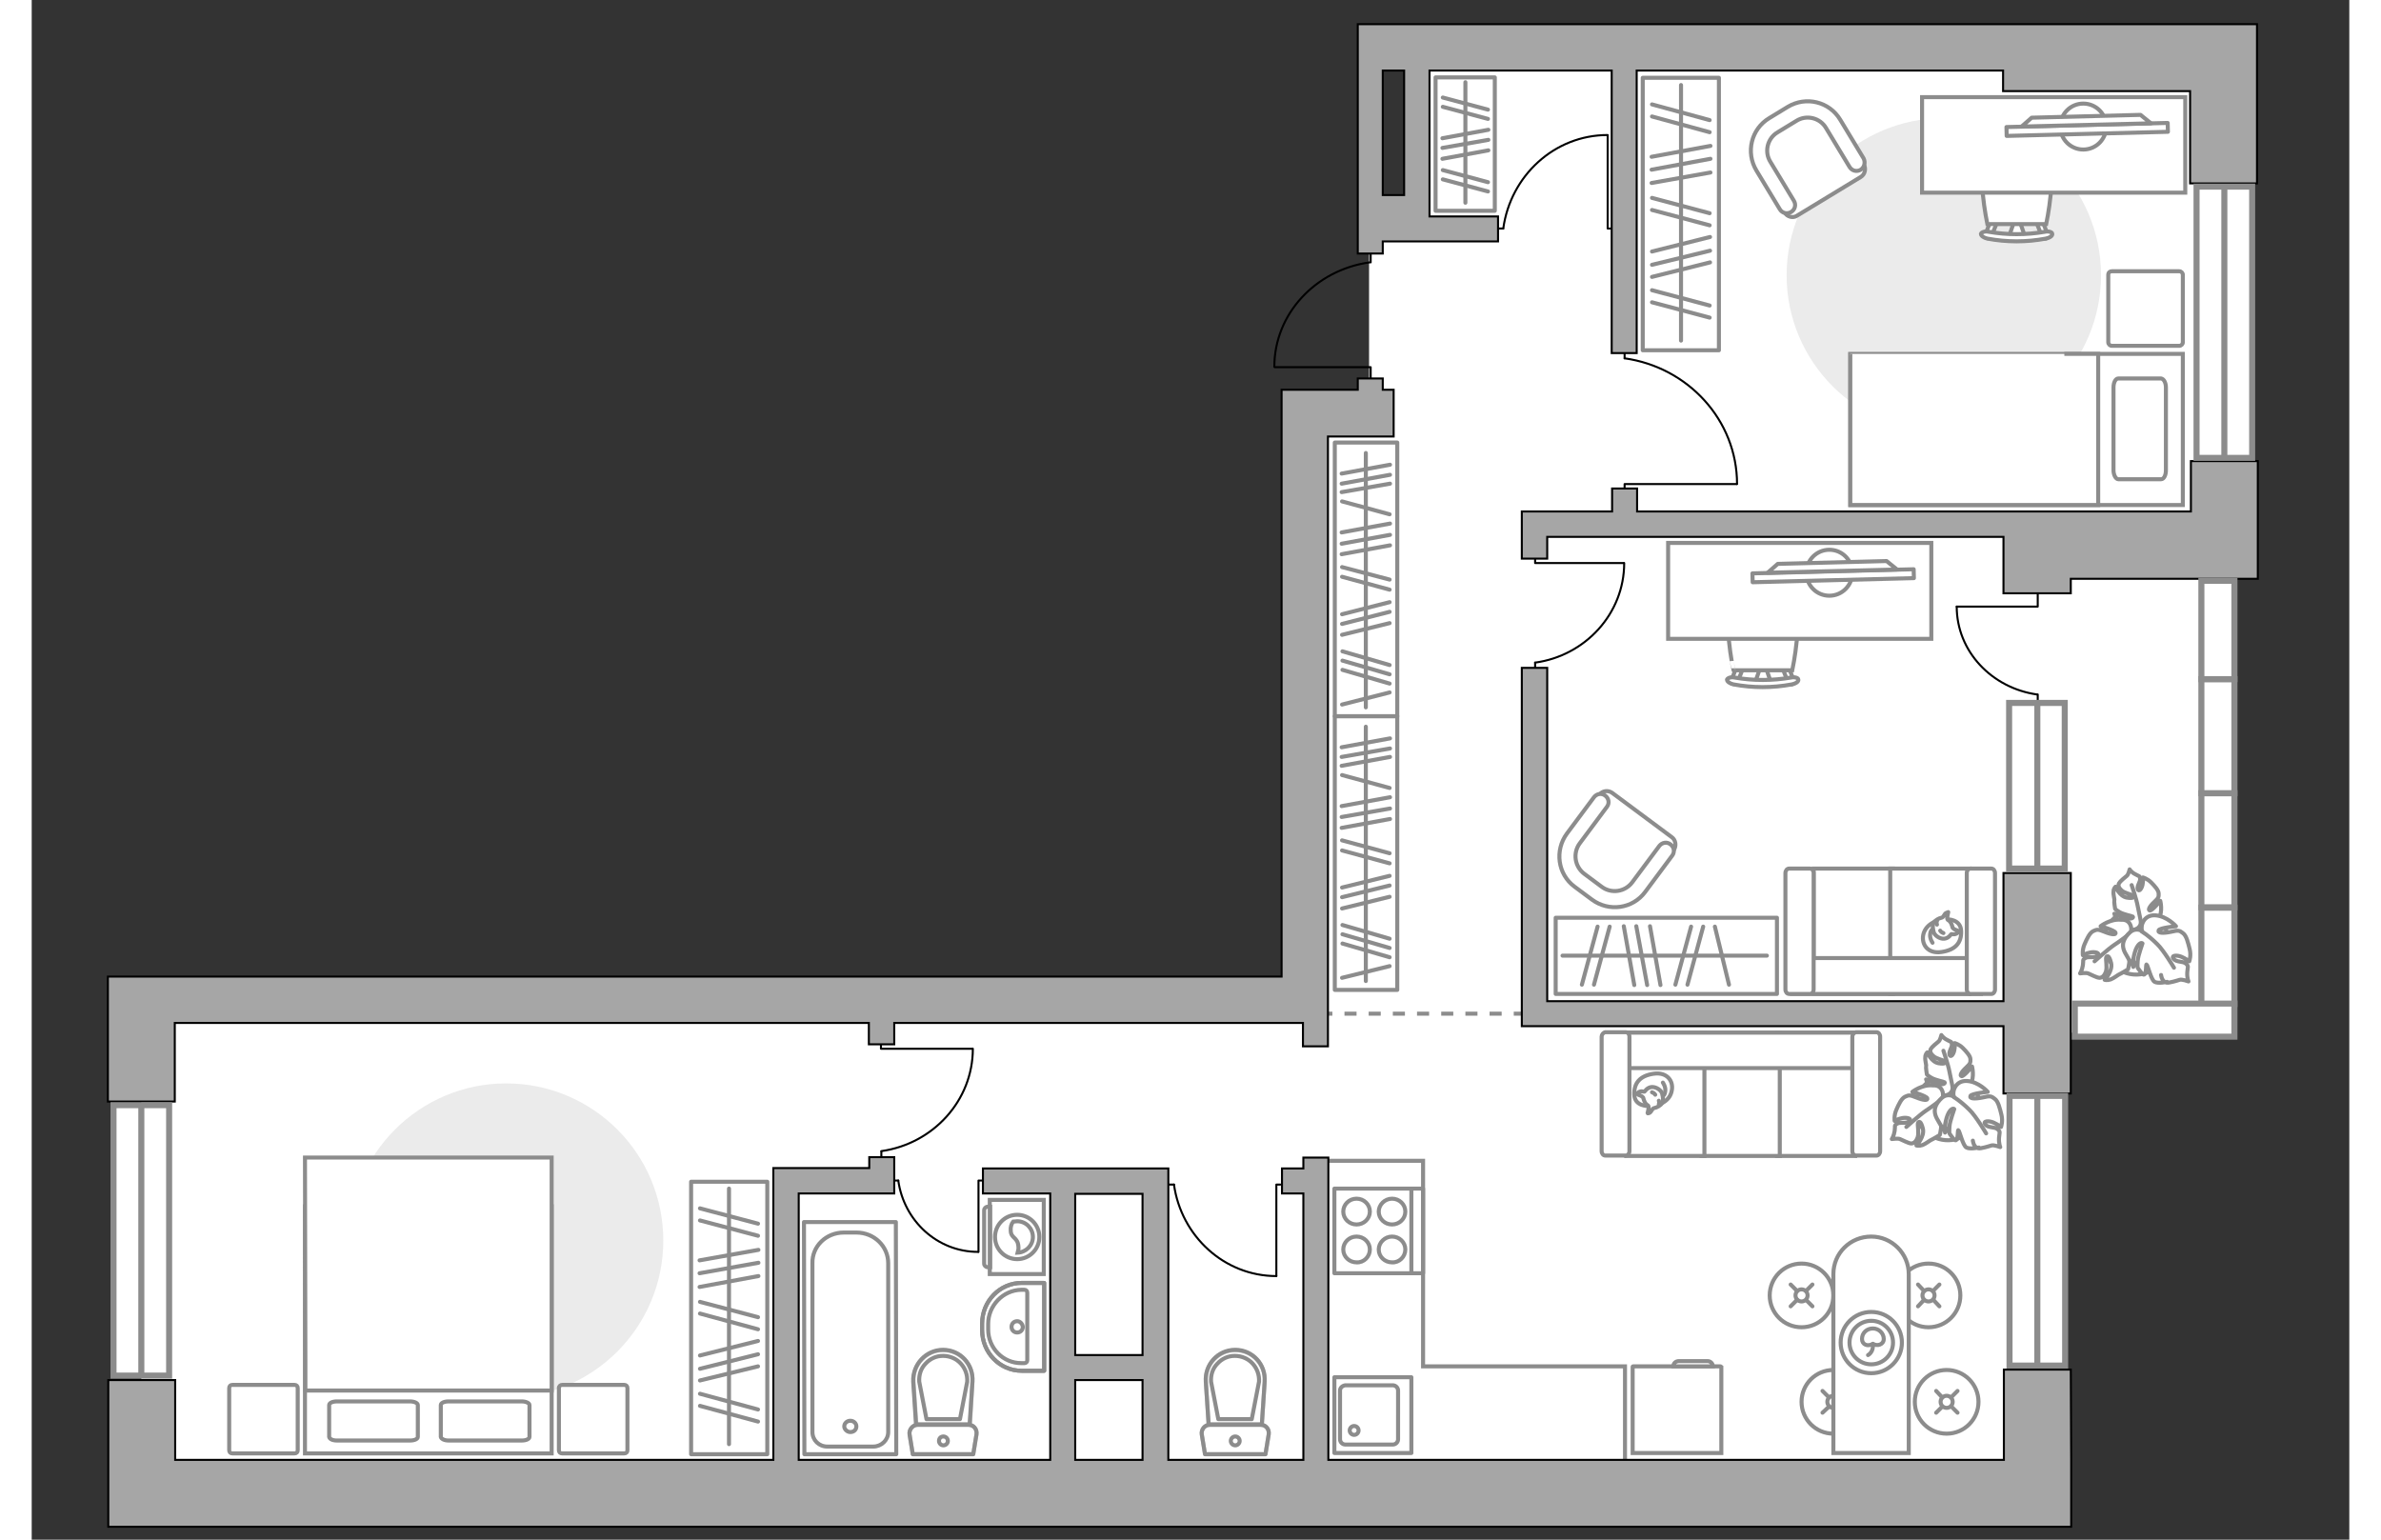 <?xml version="1.0" encoding="utf-8"?>
<!-- Generator: Adobe Illustrator 28.2.0, SVG Export Plug-In . SVG Version: 6.00 Build 0)  -->
<svg version="1.1" id="Слой_1" xmlns="http://www.w3.org/2000/svg" xmlns:xlink="http://www.w3.org/1999/xlink" x="0px" y="0px"
	 viewBox="0 0 575 382" style="enable-background:new 0 0 575 382;" xml:space="preserve" width="883" height="571">
<rect x="0" y="0" width="575" height="382" fill="#333333" stroke="none"/>
<style type="text/css">
	.st0{fill:#FFFFFF;}
	.st1{fill:#EBEBEB;}
	.st2{fill:#FFFFFF;stroke:#8C8C8C;stroke-miterlimit:10;}
	.st3{fill:none;stroke:#8C8C8C;stroke-linecap:round;stroke-linejoin:round;stroke-miterlimit:10;}
	.st4{fill:#FFFFFF;stroke:#8C8C8C;stroke-linecap:round;stroke-linejoin:round;stroke-miterlimit:10;}
	.st5{fill:none;stroke:#000000;stroke-width:0.5;stroke-linecap:round;stroke-linejoin:round;stroke-miterlimit:10;}
	.st6{fill-rule:evenodd;clip-rule:evenodd;fill:#FFFFFF;fill-opacity:0.1;stroke:#8C8C8C;stroke-miterlimit:10;}
	.st7{fill:#FFFFFF;stroke:#8C8C8C;stroke-linecap:round;stroke-miterlimit:10;}
	.st8{fill:none;stroke:#8C8C8C;stroke-linecap:round;stroke-miterlimit:10;}
	.st9{fill:#FFFFFF;stroke:#8C8C8C;stroke-width:1;stroke-linecap:round;stroke-linejoin:round;stroke-miterlimit:10;}
	.st10{fill:none;stroke:#8C8C8C;stroke-miterlimit:10;stroke-dasharray:3,3;}
	.st11{opacity:0.5;}
	.st12{fill:#A6A6A6;stroke:#000000;stroke-width:0.5;stroke-miterlimit:10;}
	.st13{fill:#FFFFFF;stroke:#8C8C8C;stroke-width:1.5;stroke-linecap:round;stroke-miterlimit:10;}
	.st14{fill:none;stroke:#8C8C8C;stroke-width:1.5;stroke-linecap:round;stroke-miterlimit:10;}
</style>
<g id="bg_1_">
	<polygon class="st0" points="544,11.8 346.8,11.8 346.8,52.3 331.8,52.3 331.8,102.8 315.4,102.8 315.4,248.4 27.2,248.4 
		27.2,367.1 497.7,367.1 497.7,256.2 544,256.2 	"/>
</g>
<g id="furniture_1_">
	<path id="Vector_51_00000168110472270962907290000013745437069574755733_" class="st1" d="M474.4,29.3c-21.5,0-39,17.5-39,39
		s17.5,39,39,39s39-17.5,39-39C513.4,46.7,495.9,29.3,474.4,29.3z"/>
	<path id="Vector_51_00000132083405213850137540000002204118054097767609_" class="st1" d="M117.7,268.8c-21.5,0-39,17.5-39,39
		s17.5,39,39,39s39-17.5,39-39C156.7,286.2,139.2,268.8,117.7,268.8z"/>
	<g>
		<path id="Vector_8_00000129178616533782796060000005860038805920282275_" class="st2" d="M418.9,339h-21.6c-0.1,0-0.1,0.1-0.1,0.1
			v21.4h22v-21.4C419.1,339,419,339,418.9,339z"/>
		<path id="Vector_9_00000181793227247694298470000015100597394807638146_" class="st2" d="M407.3,339h9.8c0-0.7-0.6-1.3-1.3-1.3
			h-7.1C407.9,337.7,407.3,338.2,407.3,339z"/>
	</g>
	<rect x="323.3" y="109.8" class="st3" width="15.5" height="67.9"/>
	<line class="st3" x1="337" y1="129.9" x2="325" y2="132.1"/>
	<line class="st3" x1="337" y1="120" x2="325" y2="122.1"/>
	<line class="st3" x1="337" y1="117.8" x2="325" y2="120"/>
	<line class="st3" x1="337" y1="115.3" x2="325" y2="117.5"/>
	<line class="st3" x1="337" y1="132.7" x2="325" y2="134.9"/>
	<line class="st3" x1="336.9" y1="165" x2="325.2" y2="161.6"/>
	<line class="st3" x1="336.9" y1="167.3" x2="325.2" y2="163.9"/>
	<line class="st3" x1="336.9" y1="169.6" x2="325.2" y2="166.2"/>
	<line class="st3" x1="337" y1="135.3" x2="325" y2="137.5"/>
	<line class="st3" x1="336.9" y1="143.8" x2="325.1" y2="140.7"/>
	<line class="st3" x1="336.9" y1="127.6" x2="325.1" y2="124.4"/>
	<line class="st3" x1="336.9" y1="146.3" x2="325.1" y2="143.1"/>
	<line class="st3" x1="336.9" y1="149.4" x2="325.1" y2="152.4"/>
	<line class="st3" x1="336.9" y1="154.6" x2="325.1" y2="157.5"/>
	<line class="st3" x1="336.9" y1="171.8" x2="325.1" y2="174.8"/>
	<line class="st3" x1="336.9" y1="151.8" x2="325.1" y2="154.8"/>
	<line class="st3" x1="331" y1="112.4" x2="331" y2="175.5"/>
	<rect x="323.3" y="177.7" class="st3" width="15.5" height="67.9"/>
	<line class="st3" x1="337" y1="197.8" x2="325" y2="200"/>
	<line class="st3" x1="337" y1="187.8" x2="325" y2="190"/>
	<line class="st3" x1="337" y1="185.7" x2="325" y2="187.8"/>
	<line class="st3" x1="337" y1="183.2" x2="325" y2="185.4"/>
	<line class="st3" x1="337" y1="200.6" x2="325" y2="202.7"/>
	<line class="st3" x1="336.9" y1="232.9" x2="325.2" y2="229.5"/>
	<line class="st3" x1="336.9" y1="235.2" x2="325.2" y2="231.8"/>
	<line class="st3" x1="336.9" y1="237.5" x2="325.2" y2="234.1"/>
	<line class="st3" x1="337" y1="203.2" x2="325" y2="205.4"/>
	<line class="st3" x1="336.9" y1="211.7" x2="325.1" y2="208.5"/>
	<line class="st3" x1="336.9" y1="195.5" x2="325.1" y2="192.3"/>
	<line class="st3" x1="336.9" y1="214.2" x2="325.1" y2="211"/>
	<line class="st3" x1="336.9" y1="217.3" x2="325.1" y2="220.2"/>
	<line class="st3" x1="336.9" y1="222.5" x2="325.1" y2="225.4"/>
	<line class="st3" x1="336.9" y1="239.7" x2="325.1" y2="242.6"/>
	<line class="st3" x1="336.9" y1="219.7" x2="325.1" y2="222.6"/>
	<line class="st3" x1="331" y1="180.3" x2="331" y2="243.4"/>
	<g>
		<path id="Vector_60_00000150079149198992613970000010500982709895737021_" class="st2" d="M475.1,266.8c-4.4,0.1-7.9,3.9-7.8,8.3
			s3.9,7.9,8.3,7.8s7.9-3.9,7.8-8.3C483.3,270.1,479.6,266.6,475.1,266.8z"/>
		<path class="st4" d="M476.6,269.9c0,0,0,1.4-1.5,1.8S472,272,471,270s-1-2.2-1-2.2s2.1,1.1,3.4,1.2s1.3-0.4,1.2-0.5
			c-0.1-0.1-2.3-0.5-3.3-1.1s-1.1-0.8-1.1-0.8s-0.3-1.8-0.2-2.1c0.1-0.3-0.3-1.4-0.2-2.2c0-0.8,0.5-1.2,0.5-1.2s1,2.4,2.8,2.7
			c1.8,0.3,1.8-0.2,1.5-0.5s-2.1-0.6-2.8-1.3c-0.8-0.7-0.9-1.3-0.6-1.8c0.2-0.4,1.5-1.5,1.9-1.8s0.7-1.6,0.7-1.6s0.4,0.7,1.4,1.2
			c1,0.6,1.1,0.3,1.2,1.1c0.1,0.8-0.8,1.7-0.6,2.6c0.3,0.8,1-0.1,1.2-1.1s0.1-1.8,0.1-1.8s1.1,0.3,2,1.2c0.9,0.9,1.9,2,1.9,2.8
			s0.1,1-1.1,2.1s-1.6,2-1.1,2.1c0.6,0.1,2.6-2.4,2.6-2.4s0.7,2.6-0.4,4.5C479.5,271.4,477.3,270.8,476.6,269.9z"/>
		<path class="st3" d="M474.3,260.7c0,0,1.2,3.5,1.5,5.2c0.2,1.1,0.7,3.2,0.8,4c0.2,1.2,0.1,2.5-0.3,3.7"/>
		<path class="st4" d="M473.9,272.9c0,0,1.5-0.7,2.6,0.8s1.7,3.2,0,5.2s-1.8,2.1-1.8,2.1s0.2-2.8-0.3-4.1c-0.5-1.4-1.1-1.1-1.1-1
			s0.6,2.7,0.4,4.1s-0.3,1.6-0.3,1.6s-1.8,1.1-2.1,1.2c-0.3,0.1-1.4,1-2.2,1.3c-0.9,0.3-1.5,0.1-1.5,0.1s2.1-2.2,1.6-4.2
			s-1-1.8-1.2-1.4s0.3,2.5-0.1,3.6s-1,1.5-1.6,1.5s-2.3-0.9-2.8-1.1s-2,0-2,0s0.5-0.7,0.7-2s-0.2-1.3,0.6-1.8c0.8-0.5,2.2,0.1,3-0.6
			s-0.6-1-1.7-0.8s-1.9,0.7-1.9,0.7s-0.2-1.3,0.4-2.7c0.6-1.4,1.3-2.9,2.2-3.3c0.9-0.4,1.1-0.5,2.8,0.2c1.7,0.7,2.9,0.8,2.7,0.2
			s-3.7-1.6-3.7-1.6s2.4-1.9,5.1-1.6C474.2,269.1,474.6,271.8,473.9,272.9z"/>
		<path class="st3" d="M465.1,279.6c0,0,3.2-2.9,4.8-4c1.1-0.7,3.1-2.2,3.9-2.8c1.2-0.8,2.6-1.3,4.1-1.4"/>
		<g>
			<path class="st4" d="M481.6,283c0.2,1.3,0.8,1.8,1.4,1.9s2.6-0.5,3.2-0.7s2.2,0.4,2.2,0.4s-0.4-0.9-0.3-2.3s0.4-1.4-0.3-2.1
				c-0.8-0.7-2.4-0.3-3.1-1.2c-0.7-0.9,0.8-1,2-0.5c1.1,0.5,1.9,1.1,1.9,1.1s0.5-1.4,0.1-3s-0.8-3.4-1.7-4c-0.8-0.6-1-0.8-3-0.3
				c-2,0.4-3.3,0.3-3-0.4c0.3-0.6,4.3-1,4.3-1s-2.2-2.5-5.1-2.7s-3.8,2.6-3.3,3.9c0,0-1.5-1-3,0.3c-1.5,1.4-2.5,3.1-1,5.5
				c1.4,2.5,1.6,2.6,1.6,2.6s0.3-3,1.1-4.4c0.8-1.4,1.4-1,1.4-0.9s-1.1,2.8-1.2,4.3s0,1.7,0,1.7s1.2,1.9,1.6,1.7
				c0.6-0.3,0.4-2.6,0.6-2.5c0.3,0.1,1.1,3.8,2,4.3s3.1,0,3.1,0"/>
			<path class="st3" d="M484.9,281.2c0,0-2.6-4.4-4.2-5.9c-1-1-2.5-2.3-3.8-3.1"/>
		</g>
	</g>
	<g>
		<path id="Vector_60_00000065044408168883886680000000709776458267027862_" class="st2" d="M521.8,225.7c-4.4,0.1-7.9,3.9-7.8,8.3
			c0.1,4.4,3.9,7.9,8.3,7.8c4.4-0.1,7.9-3.9,7.8-8.3C530,229,526.3,225.5,521.8,225.7z"/>
		<path class="st4" d="M523.3,228.8c0,0,0,1.4-1.5,1.8c-1.5,0.4-3.1,0.3-4.1-1.7s-1-2.2-1-2.2s2.1,1.1,3.4,1.2
			c1.3,0.1,1.3-0.4,1.2-0.5s-2.3-0.5-3.3-1.1s-1.1-0.8-1.1-0.8s-0.3-1.8-0.2-2.1s-0.3-1.4-0.2-2.2c0-0.8,0.5-1.2,0.5-1.2
			s1,2.4,2.8,2.7s1.8-0.2,1.5-0.5s-2.1-0.6-2.8-1.3c-0.8-0.7-0.9-1.3-0.6-1.8c0.2-0.4,1.5-1.5,1.9-1.8s0.7-1.6,0.7-1.6
			s0.4,0.7,1.4,1.2c1,0.6,1.1,0.3,1.2,1.1c0.1,0.8-0.8,1.7-0.6,2.6c0.3,0.8,1-0.1,1.2-1.1s0.1-1.8,0.1-1.8s1.1,0.3,2,1.2
			s1.9,2,1.9,2.8s0.1,1-1.1,2.1c-1.2,1.1-1.6,2-1.1,2.1c0.6,0.1,2.6-2.4,2.6-2.4s0.7,2.6-0.4,4.5
			C526.2,230.3,523.9,229.7,523.3,228.8z"/>
		<path class="st3" d="M521,219.6c0,0,1.2,3.5,1.5,5.2c0.2,1.1,0.7,3.2,0.8,4c0.2,1.2,0.1,2.5-0.3,3.7"/>
		<path class="st4" d="M520.6,231.8c0,0,1.5-0.7,2.6,0.8s1.7,3.2,0,5.2s-1.8,2.1-1.8,2.1s0.2-2.8-0.3-4.1s-1.1-1.1-1.1-1
			s0.6,2.7,0.4,4.1c-0.2,1.4-0.3,1.6-0.3,1.6s-1.8,1.1-2.1,1.2c-0.3,0.1-1.4,1-2.2,1.3c-0.9,0.3-1.5,0.1-1.5,0.1s2.1-2.2,1.6-4.2
			s-1-1.8-1.2-1.4c-0.2,0.4,0.3,2.5-0.1,3.6c-0.4,1.1-1,1.5-1.6,1.5s-2.3-0.9-2.8-1.1c-0.5-0.2-2,0-2,0s0.5-0.7,0.7-2
			s-0.2-1.3,0.6-1.8c0.8-0.5,2.2,0.1,3-0.6c0.8-0.7-0.6-1-1.7-0.8s-1.9,0.7-1.9,0.7s-0.2-1.3,0.4-2.7s1.3-2.9,2.2-3.3
			c0.9-0.4,1.1-0.5,2.8,0.2s2.9,0.8,2.7,0.2s-3.7-1.6-3.7-1.6s2.4-1.9,5.1-1.6C520.9,228,521.3,230.7,520.6,231.8z"/>
		<path class="st3" d="M511.8,238.5c0,0,3.2-2.9,4.8-4c1.1-0.7,3.1-2.2,3.9-2.8c1.2-0.8,2.6-1.3,4.1-1.4"/>
		<g>
			<path class="st4" d="M528.3,241.9c0.2,1.3,0.8,1.8,1.4,1.9c0.6,0.1,2.6-0.5,3.2-0.7c0.6-0.2,2.2,0.4,2.2,0.4s-0.4-0.9-0.3-2.3
				c0.1-1.4,0.4-1.4-0.3-2.1c-0.8-0.7-2.4-0.3-3.1-1.2c-0.7-0.9,0.8-1,2-0.5c1.1,0.5,1.9,1.1,1.9,1.1s0.5-1.4,0.1-3s-0.8-3.4-1.7-4
				c-0.8-0.6-1-0.8-3-0.3c-2,0.4-3.3,0.3-3-0.4c0.3-0.6,4.3-1,4.3-1s-2.2-2.5-5.1-2.7c-2.9-0.2-3.8,2.6-3.3,3.9c0,0-1.5-1-3,0.3
				c-1.5,1.4-2.5,3.1-1,5.5c1.4,2.5,1.6,2.6,1.6,2.6s0.3-3,1.1-4.4s1.4-1,1.4-0.9s-1.1,2.8-1.2,4.3c-0.1,1.5,0,1.7,0,1.7
				s1.2,1.9,1.6,1.7c0.6-0.3,0.4-2.6,0.6-2.5c0.3,0.1,1.1,3.8,2,4.3s3.1,0,3.1,0"/>
			<path class="st3" d="M531.5,240.1c0,0-2.6-4.4-4.2-5.9c-1-1-2.5-2.3-3.8-3.1"/>
		</g>
	</g>
	<g id="Group_33_00000182485952637525492090000006117817954106379149_">
		<path id="Vector_155_00000183234247519692086390000015837023295989626542_" class="st5" d="M234.9,310.6v-17.7h0.8"/>
		<path id="Vector_156_00000008138298112720921210000014280690756980074904_" class="st5" d="M213.8,292.9h1.2"/>
		<path id="Vector_157_00000152955962878024504360000006818380724145520802_" class="st5" d="M215,292.9c1.4,10,9.7,17.7,19.8,17.7"
			/>
	</g>
	<g id="Group_33_00000000934512703309148070000016225050920361299113_">
		<path id="Vector_155_00000170990091936367825610000000221895837823917194_" class="st5" d="M233.4,260.2h-22.7v-1"/>
		<path id="Vector_156_00000149354996598079801440000006420542399074272956_" class="st5" d="M210.8,287.2v-1.5"/>
		<path id="Vector_157_00000103263537013336721400000014642380219381678484_" class="st5" d="M210.8,285.6
			c12.8-1.8,22.7-12.5,22.7-25.4"/>
	</g>
	<g id="Group_33_00000033362358470292878330000014316205881095964552_">
		<path id="Vector_155_00000109733934368316343230000015399104887750659770_" class="st5" d="M423,120.1h-27.8v1.2"/>
		<path id="Vector_156_00000103239504469010629180000001313012803754788514_" class="st5" d="M395.2,87v1.9"/>
		<path id="Vector_157_00000094585391048617454030000002380993690342642831_" class="st5" d="M395.2,88.9
			c15.7,2.2,27.9,15.3,27.9,31.2"/>
	</g>
	<g id="Group_33_00000139287213123024336270000008567436088568183740_">
		<path id="Vector_155_00000121269013530818852650000012024122056512912285_" class="st5" d="M391,33.6v23.1h1"/>
		<path id="Vector_156_00000003789129837137953990000008092389919102320830_" class="st5" d="M363.5,56.7h1.6"/>
		<path id="Vector_157_00000183243524471639633180000007524527513094189716_" class="st5" d="M365.1,56.7
			c1.8-13.1,12.7-23.2,25.9-23.2"/>
	</g>
	<g id="Group_33_00000127738279030076158800000000466298452005003141_">
		<path id="Vector_155_00000080889522701616475120000016633358164889158790_" class="st5" d="M395,139.7h-22v-0.9"/>
		<path id="Vector_156_00000132052380488834604060000006737580786229425030_" class="st5" d="M373,165.9v-1.5"/>
		<path id="Vector_157_00000092419619910095305020000011108403280018490039_" class="st5" d="M373,164.4
			c12.4-1.7,22.1-12.1,22.1-24.7"/>
	</g>
	<g id="Group_33_00000159450842373047470300000002968678000184694691_">
		<path id="Vector_155_00000033336905098212024310000001460188955995966868_" class="st5" d="M308.8,316.6v-22.7h1"/>
		<path id="Vector_156_00000139993066053395321360000005191154878457538716_" class="st5" d="M281.9,293.9h1.5"/>
		<path id="Vector_157_00000149364043929645688880000011561451268859088569_" class="st5" d="M283.4,293.9
			c1.8,12.8,12.5,22.7,25.4,22.7"/>
	</g>
	<g>
		<g>
			<path class="st2" d="M237.7,297.7v18.4h13.4v-18.4H237.7z"/>
			<path class="st6" d="M236.3,300.3v13.2c0,0.5,0.4,0.9,0.9,0.9h0.6v-15h-0.6C236.7,299.4,236.3,299.8,236.3,300.3z"/>
		</g>
		<g>
			<circle class="st2" cx="244.5" cy="306.9" r="5.5"/>
			<path class="st2" d="M242.9,305.4c0.1,1.9,1.7,1.5,1.9,3.8c0.1,0.7-0.1,1.2-0.2,1.6c2.1-0.1,3.8-1.8,3.8-3.9s-1.7-3.9-3.9-3.9
				c-0.3,0-0.7,0.1-1,0.1C243.1,303.6,242.8,304.4,242.9,305.4z"/>
		</g>
	</g>
	<polyline class="st2" points="395.3,363.3 395.3,339 345.2,339 345.2,288 319.6,288 	"/>
	<g>
		<circle class="st7" cx="470.6" cy="321.4" r="7.9"/>
		<line class="st8" x1="473.3" y1="324.1" x2="471.8" y2="322.5"/>
		<circle class="st7" cx="470.6" cy="321.4" r="1.5"/>
		<line class="st8" x1="469.5" y1="320.3" x2="468" y2="318.7"/>
		<line class="st8" x1="468" y1="324.1" x2="469.5" y2="322.5"/>
		<line class="st8" x1="471.7" y1="320.3" x2="473.3" y2="318.7"/>
	</g>
	<g>
		<circle class="st7" cx="439.1" cy="321.4" r="7.9"/>
		<line class="st8" x1="441.8" y1="324.1" x2="440.2" y2="322.5"/>
		<circle class="st7" cx="439.1" cy="321.4" r="1.5"/>
		<line class="st8" x1="438" y1="320.3" x2="436.4" y2="318.7"/>
		<line class="st8" x1="436.4" y1="324.1" x2="438" y2="322.5"/>
		<line class="st8" x1="440.2" y1="320.3" x2="441.8" y2="318.7"/>
	</g>
	<g>
		<circle class="st7" cx="475.1" cy="347.8" r="7.9"/>
		<line class="st8" x1="477.8" y1="350.5" x2="476.3" y2="349"/>
		<circle class="st7" cx="475.1" cy="347.8" r="1.5"/>
		<line class="st8" x1="474" y1="346.7" x2="472.5" y2="345.1"/>
		<line class="st8" x1="472.5" y1="350.5" x2="474" y2="349"/>
		<line class="st8" x1="476.2" y1="346.7" x2="477.8" y2="345.1"/>
	</g>
	<g>
		<circle class="st7" cx="447" cy="347.8" r="7.9"/>
		<line class="st8" x1="449.7" y1="350.5" x2="448.2" y2="349"/>
		<circle class="st7" cx="447" cy="347.8" r="1.5"/>
		<line class="st8" x1="445.9" y1="346.7" x2="444.3" y2="345.1"/>
		<line class="st8" x1="444.3" y1="350.5" x2="445.9" y2="349"/>
		<line class="st8" x1="448.1" y1="346.7" x2="449.7" y2="345.1"/>
	</g>
	<g>
		<path class="st2" d="M456.4,306.8L456.4,306.8c5.1,0,9.3,4.2,9.3,9.3v44.4H447v-44.4C447,310.9,451.2,306.8,456.4,306.8z"/>
		<circle class="st3" cx="456.4" cy="333.1" r="7.6"/>
		<circle class="st3" cx="456.4" cy="333.1" r="5.4"/>
		<path class="st3" d="M454.1,332.2c0-1.5,1.2-2.6,2.7-2.6s2.7,1.2,2.7,2.6s-1.6,1.9-2.7,1.2C455.5,334.2,454.1,333.6,454.1,332.2z"
			/>
		<path class="st3" d="M455.6,336.2c0,0,1.4-0.7,1.2-2.7"/>
	</g>
	<g>
		<path id="Vector_54_4_" class="st2" d="M452.4,256.2H433v30.6h19.4V256.2z"/>
		<path id="Vector_55_4_" class="st2" d="M433.7,256.2h-19.4v30.6h19.4V256.2z"/>
		<path id="Vector_56_5_" class="st2" d="M415,256.2h-19.4v30.6H415V256.2z"/>
		<path id="Vector_57_4_" class="st2" d="M453.4,265l1.8-8.8h-62.3v8.8H453.4z"/>
		<path id="Vector_58_4_" class="st2" d="M451.7,257.2v28.4c0,0.6,0.4,1.1,0.9,1.1h5.1c0.5,0,0.9-0.5,0.9-1.1v-28.4
			c0-0.6-0.4-1.1-0.9-1.1h-5.1C452.1,256.2,451.7,256.7,451.7,257.2z"/>
		<path id="Vector_59_4_" class="st2" d="M389.5,257.2v28.4c0,0.6,0.4,1.1,0.9,1.1h5.1c0.5,0,0.9-0.5,0.9-1.1v-28.4
			c0-0.6-0.4-1.1-0.9-1.1h-5.1C389.9,256.2,389.5,256.7,389.5,257.2z"/>
		<g>
			<path class="st4" d="M401,274.4c0,0-3.3,0.1-3.4-2.8s1.4-4.7,4.8-5.2s5,1.9,4.5,4.2C406.5,272.9,404.3,274.4,401,274.4z"/>
			<path class="st4" d="M399.8,272.3c0,0-0.3-0.4-1-0.6c-0.6-0.2-0.5-0.4-0.5-0.4s0.6-0.7,1.4-0.5c0.5,0.1,0.5,0,0.5,0
				s0.6-1,1.7-1.1s2.4,0.8,2.6,1.6c0.2,0.7,0.4,1.8,0,2.4s-1.3,1.1-1.9,1.2s-0.7,0.9-1.2,1.2c-0.5,0.2-0.5,0.1-0.5,0.1
				s0.4-1.5,0.2-1.8C401,274.1,400.3,274.3,399.8,272.3z"/>
			<path class="st4" d="M402.8,271.6c0,0-0.2-0.4-0.8-0.6"/>
			<path class="st4" d="M403.7,273.1c0,0,0.2,0.5,0,0.8"/>
			<path class="st3" d="M404.7,271.9c0,0,0.5-0.1,0.6-1.3c0.1-1-0.6-2-0.6-2"/>
		</g>
	</g>
	<g>
		<path id="Vector_2_1_" class="st2" d="M451.2,125.3V87.8h82.5v37.5H451.2z"/>
		<path id="Vector_3_1_" class="st2" d="M451.2,87.8v37.5h61.5V92.2v-4.4h-8.4C504.3,87.8,451.2,87.8,451.2,87.8z"/>
		<path id="Vector_4_1_" class="st3" d="M529.5,96.1v20.6c0,1.2-0.5,2.2-1.2,2.2h-10.6c-0.6,0-1.2-1-1.2-2.2V96.1
			c0-1.2,0.5-2.2,1.2-2.2h10.6C529,94,529.5,95,529.5,96.1z"/>
	</g>
	<path id="Vector_5_2_" class="st4" d="M516.1,67.3h16.7c0.5,0,0.9,0.4,0.9,0.9v16.7c0,0.5-0.4,0.9-0.9,0.9h-16.7
		c-0.5,0-0.9-0.4-0.9-0.9V68.2C515.2,67.6,515.6,67.3,516.1,67.3z"/>
	<g id="Group_2_6_">
		<g id="Group_3_6_">
			<path id="Vector_10_6_" class="st2" d="M490.6,58.6l1.4-4.1h1.1l1.4,4.1H490.6z"/>
		</g>
		<g id="Group_4_6_">
			<path id="Vector_11_6_" class="st2" d="M498.3,54.7c0.4,0,0.7,0.2,0.7,0.5l1.3,3.3c0.1,0.3-0.1,0.6-0.6,0.7
				c-0.5,0.1-0.9-0.1-0.9-0.4l-1.3-3.3c-0.1-0.3,0.1-0.6,0.6-0.7C498.2,54.7,498.2,54.7,498.3,54.7z"/>
		</g>
		<g id="Group_5_6_">
			<path id="Vector_12_6_" class="st2" d="M486.7,54.7c0.1,0,0.1,0,0.2,0c0.5,0.1,0.7,0.4,0.6,0.7l-1.3,3.3c-0.1,0.3-0.6,0.5-1,0.4
				c-0.5-0.1-0.7-0.4-0.6-0.7l1.3-3.3C486,54.9,486.4,54.7,486.7,54.7z"/>
		</g>
		<path id="Vector_13_6_" class="st2" d="M485.2,38.5c2.6-2.6,12-2.6,14.6,0c3,3,0,17.1,0,17.1h-14.6
			C485.2,55.6,482.2,41.5,485.2,38.5z"/>
		<path id="Vector_14_6_" class="st2" d="M485.5,57.5c4.6,0.8,9.3,0.8,14,0c0.9-0.2,1.8,0.1,1.8,0.5c0.1,0.5-0.6,1-1.6,1.2
			c-4.8,0.9-9.7,0.9-14.5,0c-0.9-0.2-1.6-0.7-1.6-1.2C483.8,57.6,484.6,57.3,485.5,57.5z"/>
	</g>
	<path id="Vector_36_2_" class="st2" d="M534.4,47.8H469V24.1h52.8h12.5v23.7H534.4z"/>
	<g>
		<circle class="st4" cx="509" cy="31.4" r="5.7"/>
		<g>
			
				<rect x="489.8" y="31" transform="matrix(1 -2.553977e-02 2.553977e-02 1 -0.653 13.031)" class="st9" width="40" height="2.2"/>
			<polygon class="st4" points="523.2,28.5 496.2,29.2 493.7,31.4 525.8,30.6 			"/>
		</g>
	</g>
	<g id="Group_2_00000004504240613590067330000005702190272174329754_">
		<g id="Group_3_00000150063472094527359590000003897870906181549729_">
			<path id="Vector_10_00000181788835302277830350000013069615590395591359_" class="st2" d="M427.6,169.3l1.4-4.1h1.1l1.4,4.1
				H427.6z"/>
		</g>
		<g id="Group_4_00000134970425235288167370000013040740826543050124_">
			<path id="Vector_11_00000039815092290851428270000007459933341836834220_" class="st2" d="M435.3,165.3c0.4,0,0.7,0.2,0.7,0.5
				l1.3,3.3c0.1,0.3-0.1,0.6-0.6,0.7c-0.5,0.1-0.9-0.1-0.9-0.4l-1.3-3.3c-0.1-0.3,0.1-0.6,0.6-0.7
				C435.2,165.3,435.2,165.3,435.3,165.3z"/>
		</g>
		<g id="Group_5_00000109026523620896401550000009522941369628543635_">
			<path id="Vector_12_00000162310117487539256290000004909120429159943306_" class="st2" d="M423.7,165.3c0.1,0,0.1,0,0.2,0
				c0.5,0.1,0.7,0.4,0.6,0.7l-1.3,3.3c-0.1,0.3-0.6,0.5-1,0.4c-0.5-0.1-0.7-0.4-0.6-0.7l1.3-3.3C423,165.5,423.3,165.3,423.7,165.3z
				"/>
		</g>
		<path id="Vector_13_00000121982135986909792120000000682243549899984049_" class="st2" d="M422.2,149.2c2.6-2.6,12-2.6,14.6,0
			c3,3,0,17.1,0,17.1h-14.6C422.2,166.3,419.2,152.2,422.2,149.2z"/>
		<path id="Vector_14_00000138572870243768483240000002942224508112655765_" class="st2" d="M422.5,168.1c4.6,0.8,9.3,0.8,14,0
			c0.9-0.2,1.8,0.1,1.8,0.5c0.1,0.5-0.6,1-1.6,1.2c-4.8,0.9-9.7,0.9-14.5,0c-0.9-0.2-1.6-0.7-1.6-1.2
			C420.8,168.2,421.6,167.9,422.5,168.1z"/>
	</g>
	<path id="Vector_36_00000090989415556202518510000003159275746383111834_" class="st2" d="M471.3,158.5H406v-23.8h52.8h12.5V158.5z
		"/>
	<g>
		<circle class="st4" cx="446" cy="142.1" r="5.7"/>
		<g>
			
				<rect x="426.8" y="141.7" transform="matrix(1 -2.553977e-02 2.553977e-02 1 -3.501 11.458)" class="st9" width="40" height="2.2"/>
			<polygon class="st4" points="460.2,139.2 433.2,139.9 430.7,142.1 462.8,141.3 			"/>
		</g>
	</g>
	<g>
		<path id="Vector_37_3_" class="st2" d="M453.8,43.9L438,53.5c-1,0.7-2.5,0.3-3.1-0.8l-6.6-10.9c-2.4-4-1.1-9.1,2.8-11.6l5.2-3.2
			c4-2.4,9.1-1.1,11.6,2.8l6.6,10.9C455.2,41.9,454.8,43.3,453.8,43.9z"/>
		<path id="Vector_38_4_" class="st2" d="M453.8,42.1c-1,0.6-2.2,0.3-2.8-0.7l-5.8-9.6c-1.5-2.6-4.9-3.4-7.4-1.8l-4.6,2.8
			c-2.6,1.5-3.4,4.9-1.8,7.4l5.8,9.6c0.6,1,0.3,2.2-0.7,2.8s-2.2,0.3-2.8-0.7l-5.8-9.6c-2.7-4.5-1.3-10.3,3.2-13l4.6-2.8
			c4.5-2.7,10.3-1.3,13,3.2l5.8,9.6C455,40.3,454.7,41.5,453.8,42.1z"/>
	</g>
	<g>
		<path id="Vector_37_00000144312775597841391290000000458246333751412151_" class="st2" d="M392.1,196.7l14.8,11
			c1,0.7,1.2,2.2,0.5,3.2l-7.6,10.2c-2.8,3.7-8,4.5-11.8,1.7l-4.9-3.7c-3.7-2.8-4.5-8-1.7-11.8l7.6-10.2
			C389.7,196.2,391.1,196,392.1,196.7z"/>
		<path id="Vector_38_00000021103679389256972300000010150357542824728212_" class="st2" d="M390.4,197.4c0.9,0.7,1.1,1.9,0.4,2.8
			l-6.7,9c-1.8,2.4-1.3,5.8,1.1,7.6l4.3,3.2c2.4,1.8,5.8,1.3,7.6-1.1l6.7-9c0.7-0.9,1.9-1.1,2.8-0.4c0.9,0.7,1.1,1.9,0.4,2.8l-6.7,9
			c-3.1,4.2-9,5-13.2,1.9l-4.3-3.2c-4.2-3.1-5-9-1.9-13.2l6.7-9C388.3,196.9,389.5,196.7,390.4,197.4z"/>
	</g>
	<g>
		<path id="Vector_55_5_" class="st2" d="M442.1,246.6h19.7v-31.1h-19.7V246.6z"/>
		<path id="Vector_56_6_" class="st2" d="M461.1,246.6h19.7v-31.1h-19.7V246.6z"/>
		<path id="Vector_57_5_" class="st2" d="M438.7,237.7l-1.9,8.9h46.8v-8.9H438.7z"/>
		<path id="Vector_58_5_" class="st2" d="M442.1,245.5v-28.9c0-0.6-0.4-1.1-0.9-1.1H436c-0.5,0-0.9,0.5-0.9,1.1v28.9
			c0,0.6,0.4,1.1,0.9,1.1h5.2C441.7,246.6,442.1,246.1,442.1,245.5z"/>
		<path id="Vector_59_5_" class="st2" d="M487.1,245.5v-28.9c0-0.6-0.4-1.1-0.9-1.1H481c-0.5,0-0.9,0.5-0.9,1.1v28.9
			c0,0.6,0.4,1.1,0.9,1.1h5.2C486.7,246.6,487.1,246.1,487.1,245.5z"/>
		<g>
			<path class="st4" d="M475.3,228.1c0,0,3.3-0.1,3.4,2.9s-1.5,4.7-4.9,5.2s-5-1.9-4.5-4.3C469.8,229.7,472,228.1,475.3,228.1z"/>
			<path class="st4" d="M476.6,230.2c0,0,0.3,0.4,1,0.6s0.5,0.4,0.5,0.4s-0.6,0.7-1.4,0.6c-0.5-0.1-0.5,0-0.5,0s-0.6,1-1.7,1.1
				c-1.2,0.1-2.4-0.9-2.6-1.6c-0.2-0.7-0.4-1.8,0-2.4c0.4-0.6,1.3-1.1,1.9-1.2c0.6-0.1,0.7-1,1.2-1.2s0.5-0.2,0.5-0.2
				s-0.4,1.5-0.2,1.8C475.4,228.4,476.1,228.2,476.6,230.2z"/>
			<path class="st4" d="M473.5,230.9c0,0,0.2,0.4,0.8,0.6"/>
			<path class="st4" d="M472.7,229.4c0,0-0.2-0.5,0-0.9"/>
			<path class="st3" d="M471.6,230.6c0,0-0.5,0.1-0.6,1.3c-0.1,1,0.6,2,0.6,2"/>
		</g>
	</g>
	<g>
		<rect x="399.7" y="19.3" class="st3" width="18.9" height="67.6"/>
		<line class="st3" x1="401.9" y1="45.4" x2="416.5" y2="42.8"/>
		<line class="st3" x1="401.9" y1="42.1" x2="416.5" y2="39.4"/>
		<line class="st3" x1="401.9" y1="38.9" x2="416.5" y2="36.2"/>
		<line class="st3" x1="402" y1="52.1" x2="416.3" y2="55.9"/>
		<line class="st3" x1="402" y1="49.1" x2="416.3" y2="52.9"/>
		<line class="st3" x1="402" y1="28.9" x2="416.3" y2="32.8"/>
		<line class="st3" x1="402" y1="25.9" x2="416.3" y2="29.8"/>
		<line class="st3" x1="402" y1="75" x2="416.3" y2="78.8"/>
		<line class="st3" x1="402" y1="72" x2="416.3" y2="75.8"/>
		<line class="st3" x1="402" y1="68.7" x2="416.4" y2="65.1"/>
		<line class="st3" x1="402" y1="62.4" x2="416.4" y2="58.8"/>
		<line class="st3" x1="402" y1="65.7" x2="416.4" y2="62.2"/>
		<line class="st3" x1="409.2" y1="84.5" x2="409.2" y2="21.1"/>
	</g>
	<g>
		<rect x="348.3" y="19.2" class="st3" width="14.7" height="33.1"/>
		<line class="st3" x1="350" y1="39.4" x2="361.4" y2="37.3"/>
		<line class="st3" x1="350" y1="36.7" x2="361.4" y2="34.7"/>
		<line class="st3" x1="350" y1="34.3" x2="361.4" y2="32.2"/>
		<line class="st3" x1="350.1" y1="44.5" x2="361.3" y2="47.5"/>
		<line class="st3" x1="350.1" y1="42.2" x2="361.3" y2="45.2"/>
		<line class="st3" x1="350.1" y1="26.5" x2="361.3" y2="29.5"/>
		<line class="st3" x1="350.1" y1="24.2" x2="361.3" y2="27.2"/>
		<line class="st3" x1="355.7" y1="50.3" x2="355.7" y2="20.4"/>
	</g>
	<g>
		<rect x="163.6" y="293.2" class="st3" width="18.9" height="67.6"/>
		<line class="st3" x1="165.7" y1="319.3" x2="180.3" y2="316.6"/>
		<line class="st3" x1="165.7" y1="315.9" x2="180.3" y2="313.3"/>
		<line class="st3" x1="165.7" y1="312.7" x2="180.3" y2="310.1"/>
		<line class="st3" x1="165.8" y1="325.9" x2="180.2" y2="329.8"/>
		<line class="st3" x1="165.8" y1="323" x2="180.2" y2="326.8"/>
		<line class="st3" x1="165.8" y1="302.8" x2="180.2" y2="306.6"/>
		<line class="st3" x1="165.8" y1="299.8" x2="180.2" y2="303.6"/>
		<line class="st3" x1="165.8" y1="348.8" x2="180.2" y2="352.7"/>
		<line class="st3" x1="165.8" y1="345.8" x2="180.2" y2="349.7"/>
		<line class="st3" x1="165.8" y1="342.5" x2="180.2" y2="339"/>
		<line class="st3" x1="165.8" y1="336.3" x2="180.2" y2="332.7"/>
		<line class="st3" x1="165.8" y1="339.6" x2="180.2" y2="336"/>
		<line class="st3" x1="173" y1="358.3" x2="173" y2="294.9"/>
	</g>
	<g>
		<rect x="378.1" y="227.7" class="st3" width="54.9" height="18.9"/>
		<line class="st3" x1="404.1" y1="244.4" x2="401.5" y2="229.8"/>
		<line class="st3" x1="400.8" y1="244.4" x2="398.1" y2="229.8"/>
		<line class="st3" x1="397.6" y1="244.4" x2="395" y2="229.8"/>
		<line class="st3" x1="410.8" y1="244.3" x2="414.7" y2="229.9"/>
		<line class="st3" x1="407.8" y1="244.3" x2="411.7" y2="229.9"/>
		<line class="st3" x1="387.6" y1="244.3" x2="391.5" y2="229.9"/>
		<line class="st3" x1="384.6" y1="244.3" x2="388.5" y2="229.9"/>
		<line class="st3" x1="421.1" y1="244.3" x2="417.6" y2="229.9"/>
		<line class="st3" x1="430.5" y1="237.1" x2="379.8" y2="237.1"/>
	</g>
	<g>
		<path id="Vector_98_4_" class="st2" d="M129,299.3H67.8v61.3H129V299.3z"/>
		<path id="Vector_99_4_" class="st2" d="M67.8,287.2H129V345H75.1h-7.2v-7.8L67.8,287.2L67.8,287.2z"/>
		<path id="Vector_100_4_" class="st3" d="M103.4,357.4h18.2c1.1,0,1.9-0.4,1.9-0.9v-7.9c0-0.5-0.9-0.9-1.9-0.9h-18.2
			c-1.1,0-1.9,0.4-1.9,0.9v7.9C101.6,357,102.4,357.4,103.4,357.4z"/>
		<path id="Vector_101_4_" class="st3" d="M75.7,357.4h18.2c1.1,0,1.9-0.4,1.9-0.9v-7.9c0-0.5-0.9-0.9-1.9-0.9H75.7
			c-1.1,0-1.9,0.4-1.9,0.9v7.9C73.9,357,74.6,357.4,75.7,357.4z"/>
	</g>
	<path id="Vector_5_3_" class="st4" d="M49,344.4v15.4c0,0.5,0.3,0.8,0.8,0.8h15.4c0.5,0,0.8-0.3,0.8-0.8v-15.4
		c0-0.5-0.3-0.8-0.8-0.8H49.8C49.3,343.6,49,343.9,49,344.4z"/>
	<path id="Vector_5_4_" class="st4" d="M130.8,344.4v15.4c0,0.5,0.3,0.8,0.8,0.8H147c0.5,0,0.8-0.3,0.8-0.8v-15.4
		c0-0.5-0.3-0.8-0.8-0.8h-15.4C131.2,343.6,130.8,343.9,130.8,344.4z"/>
</g>
<g id="plan">
	<g>
		<path id="Vector_139_00000108299719472084397030000009023569478654882975_" class="st3" d="M329.2,354.9c0,0.6-0.5,1.1-1.1,1.1
			s-1.1-0.5-1.1-1.1s0.5-1.1,1.1-1.1S329.2,354.3,329.2,354.9z"/>
		<g id="Group_27_00000181061776679520301480000015176276497784567945_">
			<path id="Vector_140_00000052077452416894458050000011040358765766514571_" class="st3" d="M342.3,360.5v-18.8h-19.1v18.8H342.3z
				"/>
		</g>
		<path id="Vector_141_00000079481012970343956530000004201817933388470972_" class="st3" d="M324.6,345v12.1c0,0.7,0.6,1.3,1.3,1.3
			h11.8c0.7,0,1.3-0.6,1.3-1.3V345c0-0.7-0.6-1.3-1.3-1.3h-11.8C325.2,343.8,324.6,344.3,324.6,345z"/>
	</g>
	<g>
		<path id="Vector_142_00000163067069897157847440000014163653459461377462_" class="st3" d="M323.2,294.9v21h22v-21H323.2z"/>
		<g id="Group_28_00000083804795893249049800000001477791574070294938_">
			<g id="Group_29_00000008106800324446432930000004093152160822500737_">
				<path id="Vector_143_00000016797155703164194670000000112327976007320754_" class="st3" d="M332,310c0-1.8-1.5-3.2-3.3-3.2
					c-1.9,0-3.3,1.5-3.3,3.2c0,1.8,1.5,3.2,3.3,3.2C330.5,313.3,332,311.8,332,310z"/>
				<path id="Vector_144_00000115508231728232778050000009954342532845940644_" class="st3" d="M340.8,310c0-1.8-1.5-3.2-3.3-3.2
					s-3.3,1.5-3.3,3.2c0,1.8,1.5,3.2,3.3,3.2C339.3,313.3,340.8,311.8,340.8,310z"/>
			</g>
			<g id="Group_30_00000039842858696013914820000005067162247817200803_">
				<path id="Vector_145_00000097494543524804627080000003358786175303254709_" class="st3" d="M332,300.6c0-1.8-1.5-3.2-3.3-3.2
					c-1.9,0-3.3,1.5-3.3,3.2c0,1.8,1.5,3.2,3.3,3.2C330.5,303.8,332,302.4,332,300.6z"/>
				<path id="Vector_146_00000152961036117844857480000018211877410298414758_" class="st3" d="M340.8,300.6c0-1.8-1.5-3.2-3.3-3.2
					s-3.3,1.5-3.3,3.2c0,1.8,1.5,3.2,3.3,3.2C339.3,303.8,340.8,302.4,340.8,300.6z"/>
			</g>
		</g>
		<path id="Vector_147_00000034778088096565997310000007196453440078731177_" class="st3" d="M342.3,315.8v-20.7"/>
	</g>
	<g>
		<polyline class="st5" points="308.4,91.1 332.2,91.1 332.2,95 		"/>
		<line class="st5" x1="332.2" y1="61.6" x2="332.2" y2="65.1"/>
		<path class="st5" d="M331.9,65.1C318.5,67,308.3,77.9,308.3,91"/>
	</g>
	<g>
		<polyline class="st5" points="477.6,150.5 497.7,150.5 497.7,147.2 		"/>
		<line class="st5" x1="497.7" y1="175.3" x2="497.7" y2="172.3"/>
		<path class="st5" d="M497.5,172.3c-11.2-1.6-19.9-10.7-19.9-21.8"/>
	</g>
	<line class="st10" x1="319.7" y1="251.5" x2="374.6" y2="251.5"/>
	<g>
		<polyline class="st3" points="214.4,303.2 214.5,360.8 191.7,360.8 191.6,303.2 214.4,303.2 		"/>
		<path class="st3" d="M201.5,305.8h3.1c4.4,0,7.9,3.4,7.9,7.6v41.9c0,2-1.7,3.6-3.7,3.6h-11.4c-2.1,0-3.7-1.6-3.7-3.6v-41.9
			C193.6,309.2,197.1,305.8,201.5,305.8z"/>
		<path class="st3" d="M201.6,353.9c0-0.8,0.7-1.4,1.5-1.4s1.5,0.6,1.5,1.4s-0.6,1.4-1.5,1.4C202.3,355.3,201.6,354.6,201.6,353.9z"
			/>
	</g>
	<g>
		<path class="st3" d="M235.8,328.4v1.6c0,5.6,4.4,10.1,9.8,10.1h5.6v-21.8h-5.6C240.2,318.3,235.8,322.8,235.8,328.4z"/>
		<g>
			<path class="st3" d="M237.3,328.5v1.3c0,4.7,3.7,8.4,8.2,8.4h0.8c0.4,0,0.7-0.3,0.7-0.7v-16.8c0-0.4-0.3-0.7-0.7-0.7h-0.8
				C241,320.1,237.3,323.9,237.3,328.5z"/>
			<path class="st3" d="M244.5,327.8c-0.8,0-1.4,0.6-1.4,1.4s0.6,1.4,1.4,1.4c0.8,0,1.4-0.6,1.4-1.4
				C245.8,328.4,245.2,327.8,244.5,327.8z"/>
			<path class="st3" d="M235.8,328.4v1.6c0,5.6,4.4,10.1,9.8,10.1h5.6v-21.8h-5.6C240.2,318.3,235.8,322.8,235.8,328.4z"/>
		</g>
	</g>
	<g>
		<g class="st11">
			<path class="st3" d="M219.8,353.5h12.6c1.3,0,2.2,1.1,2,2.4l-0.8,4.9h-15l-0.8-4.9C217.6,354.7,218.6,353.5,219.8,353.5z"/>
			<path class="st3" d="M232.8,353.5h-13.3l-0.7-10.6c-0.3-4.3,3.1-7.9,7.3-7.9c4.3,0,7.6,3.6,7.3,7.9L232.8,353.5z"/>
		</g>
		<g>
			<path class="st3" d="M219.8,353.5h12.6c1.3,0,2.2,1.1,2,2.4l-0.8,4.9h-15l-0.8-4.9C217.6,354.7,218.6,353.5,219.8,353.5z"/>
			<path class="st3" d="M226.1,334.9L226.1,334.9c4.3,0,7.6,3.6,7.3,7.9l-0.7,10.6h-13.3l-0.7-10.6
				C218.5,338.5,221.9,334.9,226.1,334.9z"/>
			<path class="st3" d="M230.3,352.1l1.8-9.3c0.1-1.7-0.5-3.3-1.6-4.5s-2.7-1.9-4.4-1.9s-3.2,0.7-4.3,1.9c-1.2,1.2-1.7,2.8-1.6,4.5
				l1.8,9.3H230.3z"/>
			<path class="st3" d="M225.1,357.5c0,0.6,0.5,1.1,1.1,1.1s1.1-0.5,1.1-1.1s-0.5-1.1-1.1-1.1C225.5,356.4,225.1,356.9,225.1,357.5z
				"/>
		</g>
	</g>
	<g>
		<g class="st11">
			<path class="st3" d="M292.3,353.5h12.6c1.3,0,2.2,1.1,2,2.4l-0.8,4.9h-15l-0.8-4.9C290.1,354.7,291,353.5,292.3,353.5z"/>
			<path class="st3" d="M305.2,353.5H292l-0.7-10.6c-0.3-4.3,3.1-7.9,7.3-7.9c4.3,0,7.6,3.6,7.3,7.9L305.2,353.5z"/>
		</g>
		<g>
			<path class="st3" d="M292.3,353.5h12.6c1.3,0,2.2,1.1,2,2.4l-0.8,4.9h-15l-0.8-4.9C290.1,354.7,291,353.5,292.3,353.5z"/>
			<path class="st3" d="M298.6,334.9L298.6,334.9c4.3,0,7.6,3.6,7.3,7.9l-0.7,10.6H292l-0.7-10.6C291,338.5,294.3,334.9,298.6,334.9
				z"/>
			<path class="st3" d="M302.7,352.1l1.8-9.3c0.1-1.7-0.5-3.3-1.6-4.5s-2.7-1.9-4.4-1.9c-1.7,0-3.2,0.7-4.3,1.9
				c-1.2,1.2-1.7,2.8-1.6,4.5l1.8,9.3H302.7z"/>
			<path class="st3" d="M297.5,357.5c0,0.6,0.5,1.1,1.1,1.1s1.1-0.5,1.1-1.1s-0.5-1.1-1.1-1.1S297.5,356.9,297.5,357.5z"/>
		</g>
	</g>
	<g>
		<polygon class="st12" points="35.5,273.3 35.5,253.8 207.7,253.8 207.7,259.1 214,259.1 214,253.8 315.4,253.8 315.4,259.6 
			321.6,259.6 321.6,253.8 321.6,251.5 321.6,246.1 321.6,242.3 321.6,108.3 337.9,108.3 337.9,96.7 335.2,96.7 335.2,93.9 
			329,93.9 329,96.7 321.6,96.7 321.6,96.7 313.8,96.7 310.1,96.7 310.1,96.7 310.1,102.8 310.1,102.8 310.1,242.3 35.5,242.3 
			18.9,242.3 18.9,242.3 18.9,253.8 18.9,253.8 18.9,273.3 		"/>
		<polygon class="st12" points="489.2,248.4 376,248.4 376,165.7 369.7,165.7 369.7,248.4 369.7,248.4 369.7,254.6 489.2,254.6 
			489.2,271.3 505.9,271.3 505.9,216.6 489.2,216.6 		"/>
		<path class="st12" d="M505.9,339.8h-16.6v22.4H321.7v-75h-6.2v2.7h-5.3v6.2h5.3v66.1H282v-66.1V291v-1.1h-46v6.2h16.7v66.1h-62.4
			v-66.1H214v-1.4l0,0v-7.6h-6.2v2.7H184v1.1v5.2v66.1H35.6v-19.8H19v19.8l0,0v16.6h487v-16.6l0,0L505.9,339.8z M275.6,362.2h-16.7
			v-19.8h16.7V362.2z M275.6,336.2h-16.7v-40h16.7V336.2z"/>
		<polygon class="st12" points="552.3,114.4 535.7,114.4 535.7,126.9 489.2,126.9 489.2,126.9 398.3,126.9 398.3,121.2 392.1,121.2 
			392.1,126.9 369.7,126.9 369.7,133.2 369.7,133.2 369.7,138.6 376,138.6 376,133.2 489.2,133.2 489.2,137.3 489.2,137.3 
			489.2,147.2 505.9,147.2 505.9,143.6 552.3,143.6 552.3,126.9 552.3,126.9 		"/>
		<path class="st12" d="M497.6,6L497.6,6H329v10.3v1.2v45.4h6.2v-3h5.3h6.2h0.1h0.3h9.6h7.1v-6.2h-7.1h-9.9l0,0v-5.3l0,0V17.5H392
			v70.1h6.2V17.5h90.9v5.1h46.4v22.9h16.6V22.6l0,0V6H497.6z M335.2,17.5h5.3v30.9h-5.3V17.5z"/>
	</g>
</g>
<g id="windows_1_">
	<g>
		<rect x="538.3" y="225.2" class="st13" width="8.2" height="23.9"/>
	</g>
	<g>
		<rect x="506.9" y="249" class="st13" width="39.6" height="8.2"/>
	</g>
	<g>
		<rect x="538.3" y="196.8" class="st13" width="8.2" height="28.3"/>
	</g>
	<g>
		<rect x="538.3" y="168.5" class="st13" width="8.2" height="28.3"/>
	</g>
	<g>
		<rect x="538.3" y="144.1" class="st13" width="8.2" height="24.4"/>
	</g>
	<g>
		<rect x="20.3" y="274.2" class="st13" width="13.8" height="67.1"/>
		<line class="st14" x1="27.2" y1="274.8" x2="27.2" y2="340.8"/>
	</g>
	<g>
		<rect x="490.7" y="271.9" class="st13" width="13.8" height="66.9"/>
		<line class="st14" x1="497.6" y1="272.5" x2="497.6" y2="338.2"/>
	</g>
	<g>
		<rect x="537.1" y="46.3" class="st13" width="13.8" height="67.3"/>
		<line class="st14" x1="544" y1="46.9" x2="544" y2="113.1"/>
	</g>
	<g>
		<rect x="490.6" y="174.4" class="st13" width="13.8" height="41.1"/>
		<line class="st14" x1="497.6" y1="174.8" x2="497.6" y2="215.2"/>
	</g>
</g>
<g id="points">
	<path id="r1" class="st3" d="M98.4,310"/>
	<path id="r2" class="st3" d="M462.8,68.7"/>
	<path id="r3" class="st3" d="M436.8,190"/>
	<path id="b1" class="st3" d="M522.4,185.4"/>
	<path id="k1" class="st3" d="M393.8,312.4"/>
	<path id="g1" class="st3" d="M374.6,28.5"/>
	<path id="h1" class="st3" d="M357.4,84.5"/>
	<path id="h2" class="st3" d="M272,270.3"/>
	<path id="s2" class="st3" d="M298.5,324.1"/>
	<path id="s1" class="st3" d="M225.1,324.1"/>
</g>
</svg>
